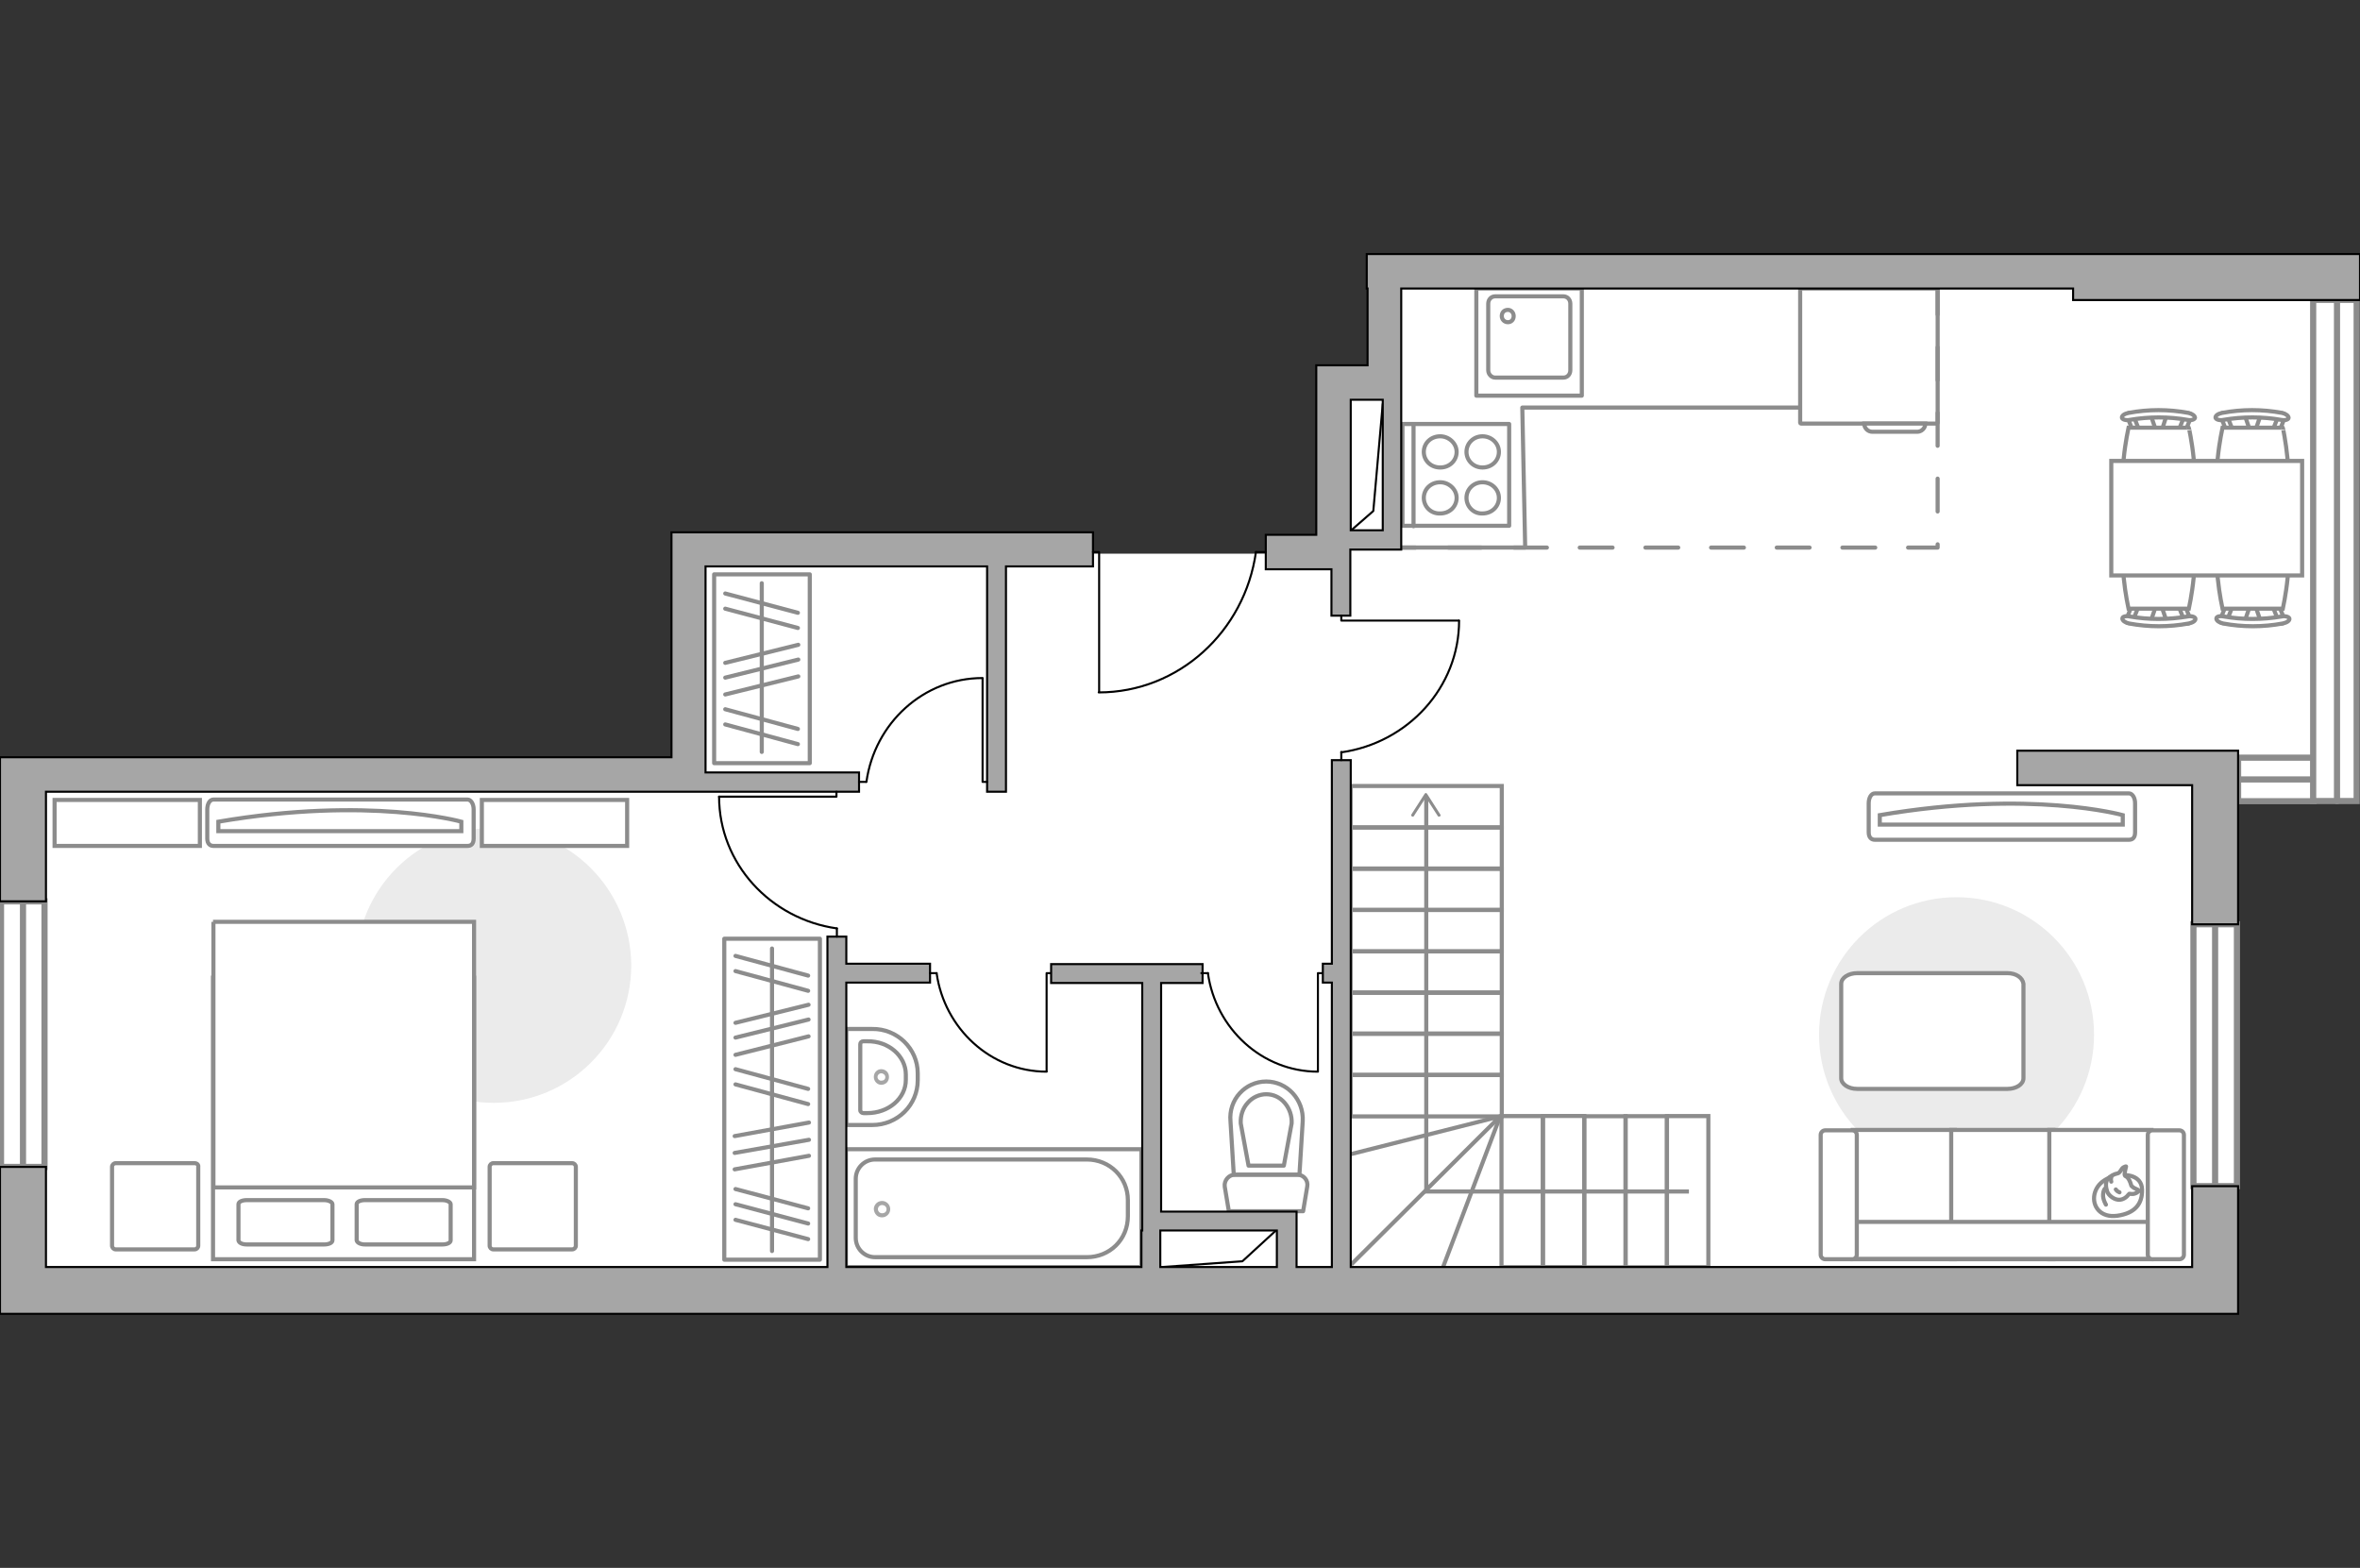 <?xml version="1.0" encoding="utf-8"?>
<!-- Generator: Adobe Illustrator 24.0.1, SVG Export Plug-In . SVG Version: 6.00 Build 0)  -->
<svg version="1.1" xmlns="http://www.w3.org/2000/svg" xmlns:xlink="http://www.w3.org/1999/xlink" x="0px" y="0px"
	 viewBox="0 0 575 382" style="enable-background:new 0 0 575 382;" xml:space="preserve">
<rect x="0" y="0" width="575" height="382" fill="#333333" stroke="none"/>
<style type="text/css">
	.st0{fill:#FFFFFF;}
	.st1{fill:none;stroke:#8C8C8C;stroke-linecap:round;stroke-linejoin:round;stroke-miterlimit:10;}
	.st2{fill:#FFFFFF;stroke:#8C8C8C;stroke-miterlimit:10;}
	.st3{fill:#EBEBEB;}
	.st4{fill:#FFFFFF;stroke:#8C8C8C;stroke-linecap:round;stroke-linejoin:round;stroke-miterlimit:10;}
	.st5{fill:#FFFFFF;stroke:#8C8C8C;stroke-width:1.5;stroke-linecap:round;stroke-miterlimit:10;}
	.st6{fill:none;stroke:#8C8C8C;stroke-linejoin:bevel;stroke-miterlimit:10;}
	.st7{fill:#A6A6A6;}
	.st8{fill:none;stroke:#000000;stroke-width:0.5;stroke-linecap:round;stroke-linejoin:round;stroke-miterlimit:10;}
	.st9{fill:none;stroke:#8C8C8C;stroke-linecap:round;stroke-linejoin:round;stroke-miterlimit:10;stroke-dasharray:8;}
	.st10{fill:none;stroke:#8C8C8C;stroke-miterlimit:10;}
	.st11{fill:#8C8C8C;}
	.st12{fill:#A6A6A6;stroke:#000000;stroke-width:0.5;stroke-miterlimit:10;}
</style>
<g id="bg_1_">
	<polygon class="st0" points="539.2,192.6 572.1,192.6 572.1,66.5 510.5,66.5 485.5,66.5 338,66.5 338,93.6 326.8,93.6 326.8,134.9 
		170.1,134.9 170.1,191.6 4.9,191.6 4.9,316.1 539.2,316.1 	"/>
</g>
<g id="furniture_1_">
	<g>
		<path id="Vector_142_1_" class="st1" d="M367.7,103.3v24.8h-26v-24.8H367.7z"/>
		<g id="Group_28_1_">
			<g id="Group_29_1_">
				<path id="Vector_143_1_" class="st1" d="M357.3,121.3c0-2.1,1.7-3.8,3.9-3.8c2.2,0,4,1.7,4,3.8c0,2.1-1.7,3.8-4,3.8
					C359,125.2,357.3,123.4,357.3,121.3z"/>
				<path id="Vector_144_1_" class="st1" d="M346.9,121.3c0-2.1,1.7-3.8,4-3.8c2.1,0,4,1.7,4,3.8c0,2.1-1.7,3.8-4,3.8
					C348.6,125.2,346.9,123.4,346.9,121.3z"/>
			</g>
			<g id="Group_30_1_">
				<path id="Vector_145_1_" class="st1" d="M357.3,110.1c0-2.1,1.7-3.8,3.9-3.8c2.2,0,4,1.7,4,3.8c0,2.1-1.7,3.8-4,3.8
					C359,113.9,357.3,112.2,357.3,110.1z"/>
				<path id="Vector_146_1_" class="st1" d="M346.9,110.1c0-2.1,1.7-3.8,4-3.8c2.1,0,4,1.7,4,3.8c0,2.1-1.7,3.8-4,3.8
					C348.6,113.9,346.9,112.2,346.9,110.1z"/>
			</g>
		</g>
		<path id="Vector_147_1_" class="st1" d="M344.4,128.2v-24.5"/>
	</g>
	<path id="Vector_148_2_" class="st1" d="M438.7,67.4v31.9h-67.8h0l0.7,34.1h-35.2"/>
	<g>
		<path id="Vector_8_2_" class="st2" d="M471.8,103.2h-33c-0.1,0-0.2-0.1-0.2-0.2V70.3h33.5V103C472.1,103.1,472,103.2,471.8,103.2z
			"/>
		<path id="Vector_9_2_" class="st2" d="M454.2,103.2h14.9c0,1.1-0.9,2-2,2h-10.9C455.1,105.2,454.2,104.3,454.2,103.2z"/>
	</g>
	<g id="Group_2_1_">
		<g id="Group_3_1_">
			<path id="Vector_10_1_" class="st2" d="M550.8,101.1l-1.4,4.1h-1.1l-1.4-4.1H550.8z"/>
		</g>
		<g id="Group_4_1_">
			<path id="Vector_11_1_" class="st2" d="M543,105.1c-0.4,0-0.7-0.2-0.7-0.5l-1.3-3.3c-0.1-0.3,0.1-0.6,0.6-0.7
				c0.5-0.1,0.9,0.1,0.9,0.4l1.3,3.3c0.1,0.3-0.1,0.6-0.6,0.7C543.1,105.1,543.1,105.1,543,105.1z"/>
		</g>
		<g id="Group_5_1_">
			<path id="Vector_12_1_" class="st2" d="M554.7,105.1c-0.1,0-0.1,0-0.2,0c-0.5-0.1-0.7-0.4-0.6-0.7l1.3-3.3c0.1-0.3,0.6-0.5,1-0.4
				c0.5,0.1,0.7,0.4,0.6,0.7l-1.3,3.3C555.4,104.9,555,105.1,554.7,105.1z"/>
		</g>
		<path id="Vector_13_1_" class="st2" d="M556.2,121.4c-2.6,2.6-12.1,2.6-14.7,0c-3.1-3.1,0-17.2,0-17.2h14.7
			C556.2,104.1,559.2,118.3,556.2,121.4z"/>
		<path id="Vector_14_1_" class="st2" d="M555.8,102.3c-4.6-0.8-9.4-0.8-14.1,0c-0.9,0.2-1.8-0.1-1.9-0.5c-0.1-0.5,0.6-1,1.6-1.2
			c4.8-0.9,9.8-0.9,14.6,0c0.9,0.2,1.6,0.7,1.6,1.2C557.6,102.2,556.8,102.5,555.8,102.3z"/>
	</g>
	<g id="Group_6_1_">
		<g id="Group_7_1_">
			<path id="Vector_15_1_" class="st2" d="M527.9,101.1l-1.3,4.1h-1.2l-1.4-4.1H527.9z"/>
		</g>
		<g id="Group_8_1_">
			<path id="Vector_16_1_" class="st2" d="M520.2,105.1c-0.4,0-0.7-0.2-0.7-0.5l-1.3-3.3c-0.1-0.3,0.1-0.6,0.6-0.7
				c0.5-0.1,0.9,0.1,0.9,0.4l1.3,3.3c0.1,0.3-0.1,0.6-0.6,0.7C520.3,105.1,520.2,105.1,520.2,105.1z"/>
		</g>
		<g id="Group_9_1_">
			<path id="Vector_17_1_" class="st2" d="M531.8,105.1c-0.1,0-0.1,0-0.2,0c-0.5-0.1-0.7-0.4-0.6-0.7l1.3-3.3c0.1-0.3,0.6-0.5,1-0.4
				c0.5,0.1,0.7,0.4,0.6,0.7l-1.3,3.3C532.5,104.9,532.2,105.1,531.8,105.1z"/>
		</g>
		<path id="Vector_18_1_" class="st2" d="M533.3,121.4c-2.6,2.6-12.1,2.6-14.7,0c-3.1-3.1,0-17.2,0-17.2h14.7
			C533.3,104.1,536.4,118.3,533.3,121.4z"/>
		<path id="Vector_19_1_" class="st2" d="M533,102.3c-4.6-0.8-9.4-0.8-14.1,0c-0.9,0.2-1.8-0.1-1.9-0.5c-0.1-0.5,0.6-1,1.6-1.2
			c4.8-0.9,9.8-0.9,14.6,0c0.9,0.2,1.6,0.7,1.6,1.2C534.7,102.2,533.9,102.5,533,102.3z"/>
	</g>
	<g id="Group_18_4_">
		<g id="Group_19_4_">
			<path id="Vector_30_4_" class="st2" d="M546.9,151.4l1.4-4.1h1.1l1.4,4.1H546.9z"/>
		</g>
		<g id="Group_20_4_">
			<path id="Vector_31_4_" class="st2" d="M554.7,147.4c0.4,0,0.7,0.2,0.7,0.5l1.3,3.3c0.1,0.3-0.1,0.6-0.6,0.7
				c-0.5,0.1-0.9-0.1-0.9-0.4l-1.3-3.3c-0.1-0.3,0.1-0.6,0.6-0.7C554.5,147.4,554.6,147.4,554.7,147.4z"/>
		</g>
		<g id="Group_21_4_">
			<path id="Vector_32_4_" class="st2" d="M543,147.4c0.1,0,0.1,0,0.2,0c0.5,0.1,0.7,0.4,0.6,0.7l-1.3,3.3c-0.1,0.3-0.6,0.5-1,0.4
				c-0.5-0.1-0.7-0.4-0.6-0.7l1.3-3.3C542.3,147.5,542.6,147.4,543,147.4z"/>
		</g>
		<path id="Vector_33_4_" class="st2" d="M541.5,131.1c2.6-2.6,12.1-2.6,14.7,0c3.1,3.1,0,17.2,0,17.2h-14.7
			C541.5,148.3,538.4,134.2,541.5,131.1z"/>
		<path id="Vector_34_4_" class="st2" d="M541.8,150.2c4.6,0.8,9.4,0.8,14.1,0c0.9-0.2,1.8,0.1,1.9,0.5c0.1,0.5-0.6,1-1.6,1.2
			c-4.8,0.9-9.8,0.9-14.6,0c-0.9-0.2-1.6-0.7-1.6-1.2C540,150.2,540.9,150,541.8,150.2z"/>
	</g>
	<g id="Group_18_3_">
		<g id="Group_19_3_">
			<path id="Vector_30_3_" class="st2" d="M524,151.4l1.4-4.1h1.1l1.4,4.1H524z"/>
		</g>
		<g id="Group_20_3_">
			<path id="Vector_31_3_" class="st2" d="M531.8,147.4c0.4,0,0.7,0.2,0.7,0.5l1.3,3.3c0.1,0.3-0.1,0.6-0.6,0.7
				c-0.5,0.1-0.9-0.1-0.9-0.4l-1.3-3.3c-0.1-0.3,0.1-0.6,0.6-0.7C531.7,147.4,531.7,147.4,531.8,147.4z"/>
		</g>
		<g id="Group_21_3_">
			<path id="Vector_32_3_" class="st2" d="M520.1,147.4c0.1,0,0.1,0,0.2,0c0.5,0.1,0.7,0.4,0.6,0.7l-1.3,3.3c-0.1,0.3-0.6,0.5-1,0.4
				c-0.5-0.1-0.7-0.4-0.6-0.7l1.3-3.3C519.4,147.5,519.7,147.4,520.1,147.4z"/>
		</g>
		<path id="Vector_33_3_" class="st2" d="M518.6,131.1c2.6-2.6,12.1-2.6,14.7,0c3.1,3.1,0,17.2,0,17.2h-14.7
			C518.6,148.3,515.5,134.2,518.6,131.1z"/>
		<path id="Vector_34_3_" class="st2" d="M518.9,150.2c4.6,0.8,9.4,0.8,14.1,0c0.9-0.2,1.8,0.1,1.9,0.5c0.1,0.5-0.6,1-1.6,1.2
			c-4.8,0.9-9.8,0.9-14.6,0c-0.9-0.2-1.6-0.7-1.6-1.2C517.1,150.2,518,150,518.9,150.2z"/>
	</g>
	<path id="Vector_35_1_" class="st2" d="M514.4,112.3h46.5v27.9h-37.6h-8.9V112.3z"/>
	<g>
		<path id="Vector_90_1_" class="st2" d="M518.7,193.3c0.8,0,1.5,1,1.5,2.4v7.1c0,1.3-0.6,1.8-1.5,1.8h-61.9c-0.8,0-1.5-0.5-1.5-1.8
			v-7.1c0-1.3,0.6-2.4,1.5-2.4H518.7z"/>
		<path id="Vector_91_1_" class="st2" d="M458,200.9h59.2l0-2.3c0,0-22.4-6.3-59.2,0L458,200.9z"/>
	</g>
	<path id="Vector_51_3_" class="st3" d="M476.7,218.6c-18.5,0-33.5,15-33.5,33.5c0,18.5,15,33.5,33.5,33.5c18.5,0,33.5-15,33.5-33.5
		C510.2,233.6,495.2,218.6,476.7,218.6z"/>
	<path id="Vector_84_1_" class="st4" d="M489.1,237.1h-36.6c-2.1,0-3.9,1.1-3.9,2.6v23c0,1.4,1.7,2.6,3.9,2.6h36.6
		c2.1,0,3.9-1.1,3.9-2.6v-23C492.8,238.2,491.2,237.1,489.1,237.1z"/>
	<g>
		<path id="Vector_54_1_" class="st2" d="M451.4,306.8h24.9v-31.5h-24.9V306.8z"/>
		<path id="Vector_55_1_" class="st2" d="M475.4,306.8h24.9v-31.5h-24.9V306.8z"/>
		<path id="Vector_56_1_" class="st2" d="M499.3,306.8h24.9v-31.5h-24.9V306.8z"/>
		<path id="Vector_57_1_" class="st2" d="M450.2,297.7l-2.3,9h79.9v-9H450.2z"/>
		<path id="Vector_58_1_" class="st2" d="M452.4,305.7v-29.2c0-0.6-0.5-1.1-1.1-1.1h-6.6c-0.6,0-1.1,0.5-1.1,1.1v29.2
			c0,0.6,0.5,1.1,1.1,1.1h6.6C451.9,306.8,452.4,306.3,452.4,305.7z"/>
		<path id="Vector_59_1_" class="st2" d="M532.1,305.7v-29.2c0-0.6-0.5-1.1-1.1-1.1h-6.6c-0.6,0-1.1,0.5-1.1,1.1v29.2
			c0,0.6,0.5,1.1,1.1,1.1h6.6C531.6,306.8,532.1,306.3,532.1,305.7z"/>
		<g>
			<path class="st4" d="M517.7,286.3c0,0,4.1-0.1,4.2,3.5s-1.8,5.8-6,6.4c-4.2,0.6-6.2-2.4-5.6-5.2
				C510.9,288.2,513.6,286.3,517.7,286.3z"/>
			<path class="st4" d="M519.3,288.9c0,0,0.4,0.5,1.2,0.8c0.8,0.3,0.6,0.5,0.6,0.5s-0.7,0.8-1.8,0.7c-0.6-0.1-0.6,0-0.6,0
				s-0.7,1.2-2.1,1.4c-1.4,0.2-2.9-1.1-3.2-2c-0.3-0.9-0.5-2.2,0.1-3c0.5-0.7,1.7-1.3,2.4-1.4c0.7-0.1,0.9-1.2,1.5-1.5
				c0.6-0.3,0.6-0.2,0.6-0.2s-0.5,1.9-0.3,2.2C517.8,286.7,518.6,286.4,519.3,288.9z"/>
			<path class="st4" d="M515.5,289.8c0,0,0.3,0.5,0.9,0.7"/>
			<path class="st4" d="M514.4,287.9c0,0-0.2-0.6,0-1"/>
			<path class="st1" d="M513.1,289.4c0,0-0.6,0.2-0.7,1.6c-0.1,1.2,0.7,2.5,0.7,2.5"/>
		</g>
	</g>
	
		<rect x="162.6" y="151.2" transform="matrix(-1.836970e-16 1 -1 -1.836970e-16 348.496 -22.665)" class="st1" width="46" height="23.3"/>
	<line class="st1" x1="194.4" y1="177.6" x2="176.7" y2="172.8"/>
	<line class="st1" x1="194.4" y1="181.3" x2="176.7" y2="176.5"/>
	<line class="st1" x1="194.4" y1="149.3" x2="176.7" y2="144.6"/>
	<line class="st1" x1="194.4" y1="153" x2="176.7" y2="148.3"/>
	<line class="st1" x1="194.5" y1="157.1" x2="176.7" y2="161.5"/>
	<line class="st1" x1="194.5" y1="164.8" x2="176.7" y2="169.2"/>
	<line class="st1" x1="194.5" y1="160.7" x2="176.7" y2="165.1"/>
	<line class="st1" x1="185.6" y1="142.1" x2="185.6" y2="183.2"/>
	
		<rect x="149" y="256.1" transform="matrix(1.136262e-14 1 -1 1.136262e-14 455.865 79.713)" class="st1" width="78.2" height="23.3"/>
	<line class="st1" x1="197.1" y1="273.5" x2="179" y2="276.8"/>
	<line class="st1" x1="197.1" y1="277.7" x2="179" y2="280.9"/>
	<line class="st1" x1="197.1" y1="281.6" x2="179" y2="284.9"/>
	<line class="st1" x1="196.9" y1="294.4" x2="179.2" y2="289.7"/>
	<line class="st1" x1="196.9" y1="298.1" x2="179.2" y2="293.4"/>
	<line class="st1" x1="196.9" y1="265.3" x2="179.2" y2="260.5"/>
	<line class="st1" x1="196.9" y1="269" x2="179.2" y2="264.2"/>
	<line class="st1" x1="196.9" y1="237.7" x2="179.2" y2="232.9"/>
	<line class="st1" x1="196.9" y1="241.4" x2="179.2" y2="236.6"/>
	<line class="st1" x1="196.9" y1="301.9" x2="179.2" y2="297.2"/>
	<line class="st1" x1="197" y1="244.8" x2="179.2" y2="249.2"/>
	<line class="st1" x1="197" y1="252.5" x2="179.2" y2="257"/>
	<line class="st1" x1="197" y1="248.4" x2="179.2" y2="252.8"/>
	<line class="st1" x1="188.1" y1="231.1" x2="188.1" y2="304.8"/>
	<path id="Vector_51_4_" class="st3" d="M120.3,201.7c-18.5,0-33.5,15-33.5,33.5c0,18.5,15,33.5,33.5,33.5c18.5,0,33.5-15,33.5-33.5
		C153.7,216.7,138.8,201.7,120.3,201.7z"/>
	<g>
		<path id="Vector_90_4_" class="st2" d="M113.9,194.8c0.8,0,1.5,1,1.5,2.4v7.1c0,1.3-0.6,1.8-1.5,1.8H52c-0.8,0-1.5-0.5-1.5-1.8
			v-7.1c0-1.3,0.6-2.4,1.5-2.4H113.9z"/>
		<path id="Vector_91_4_" class="st2" d="M53.2,202.5h59.2l0-2.3c0,0-22.4-6.3-59.2,0L53.2,202.5z"/>
	</g>
	<path id="Vector_92_1_" class="st2" d="M13.3,206.1h35.4v-11.2H13.3V206.1z"/>
	<path id="Vector_92_4_" class="st2" d="M117.4,206.1h35.4v-11.2h-35.4V206.1z"/>
	<path id="Vector_97_2_" class="st4" d="M47.4,283.4H28.2c-0.5,0-0.9,0.4-0.9,0.9v19.2c0,0.5,0.4,0.9,0.9,0.9h19.2
		c0.5,0,0.9-0.4,0.9-0.9v-19.2C48.4,283.8,48,283.4,47.4,283.4z"/>
	<path id="Vector_97_3_" class="st4" d="M139.4,283.4h-19.2c-0.5,0-0.9,0.4-0.9,0.9v19.2c0,0.5,0.4,0.9,0.9,0.9h19.2
		c0.5,0,0.9-0.4,0.9-0.9v-19.2C140.3,283.8,139.9,283.4,139.4,283.4z"/>
	<path id="Vector_98_2_" class="st2" d="M115.5,238.2H51.9v68.6h63.6V238.2z"/>
	<path id="Vector_99_2_" class="st2" d="M51.9,224.6h63.6v64.7H59.5h-7.5v-8.8V224.6z"/>
	<path id="Vector_100_2_" class="st1" d="M88.9,303.2h18.9c1.1,0,2-0.4,2-1v-8.8c0-0.5-0.9-1-2-1H88.9c-1.1,0-2,0.4-2,1v8.8
		C87,302.8,87.9,303.2,88.9,303.2z"/>
	<path id="Vector_101_2_" class="st1" d="M60.1,303.2H79c1.1,0,2-0.4,2-1v-8.8c0-0.5-0.9-1-2-1H60.1c-1.1,0-2,0.4-2,1v8.8
		C58.2,302.8,59,303.2,60.1,303.2z"/>
</g>
<g id="windows_1_">
	
		<rect x="-26.8" y="246.6" transform="matrix(6.123234e-17 -1 1 6.123234e-17 -246.355 257.508)" class="st5" width="64.7" height="10.6"/>
	<line class="st5" x1="5.6" y1="284.3" x2="5.6" y2="219.6"/>
	
		<rect x="507.8" y="251.8" transform="matrix(6.123234e-17 -1 1 6.123234e-17 282.617 796.782)" class="st5" width="63.8" height="10.6"/>
	<line class="st5" x1="539.7" y1="289" x2="539.7" y2="225.2"/>
	<rect x="545.3" y="184.6" class="st5" width="18.4" height="10.6"/>
	<line class="st5" x1="545.3" y1="189.9" x2="564.1" y2="189.9"/>
	
		<rect x="507.9" y="128.8" transform="matrix(6.123234e-17 -1 1 6.123234e-17 434.787 703.063)" class="st5" width="122.1" height="10.6"/>
	<line class="st5" x1="569.4" y1="195.2" x2="569.4" y2="73.1"/>
</g>
<g id="plan">
	<polyline class="st6" points="329.2,308.1 365.5,272 329.1,281.2 	"/>
	<line class="st6" x1="351.6" y1="308.7" x2="365.5" y2="272"/>
	<g>
		<path id="wc_1_" class="st2" d="M302.3,273.6"/>
		<g id="Group_26_1_">
			<path id="Vector_130_1_" class="st1" d="M300.9,286.2h15.2c1.5,0,2.7,1.4,2.4,2.9l-1,6h-18.1l-1-6
				C298.2,287.6,299.4,286.2,300.9,286.2z"/>
			<path id="Vector_131_1_" class="st1" d="M308.5,263.5c5.1,0,9.2,4.4,8.9,9.7l-0.8,13h-16l-0.8-13
				C299.3,267.9,303.4,263.5,308.5,263.5z"/>
			<path id="Vector_132_1_" class="st1" d="M312.8,284l1.9-10.3c0.1-1.8-0.5-3.6-1.7-5c-1.2-1.4-2.8-2.1-4.5-2.1
				c-1.7,0-3.4,0.8-4.5,2.1c-1.2,1.3-1.8,3.1-1.7,5l1.9,10.3H312.8z"/>
		</g>
	</g>
	<g>
		<path id="Vector_133_1_" class="st1" d="M220.7,261.8v1.3c0,4.5-4.2,8.1-9.4,8.1h-0.9c-0.4,0-0.8-0.3-0.8-0.7v-16.1
			c0-0.4,0.3-0.7,0.8-0.7h0.9C216.5,253.6,220.7,257.3,220.7,261.8z"/>
		<path id="Vector_134_1_" class="st1" d="M223.6,261.5v1.7c0,6-4.9,10.9-11.1,10.9h-6.3v-23.4h6.3
			C218.6,250.6,223.6,255.5,223.6,261.5z"/>
		<path class="st7" d="M216.6,262.4c0-1.1-0.8-1.9-1.9-1.9c-1,0-1.8,0.8-1.8,1.9c0,1,0.8,1.9,1.8,1.9
			C215.8,264.3,216.6,263.5,216.6,262.4z M213.8,262.4c0-0.5,0.4-0.9,0.9-0.9c0.5,0,1,0.4,1,0.9c0,0.6-0.4,0.9-1,0.9
			C214.2,263.3,213.8,262.9,213.8,262.4z"/>
	</g>
	<g>
		<path id="Vector_135_2_" class="st1" d="M278.1,308.7h-72V280h72V308.7z"/>
		<path id="Vector_136_2_" class="st1" d="M274.8,292.4v3.9c0,5.8-4.5,10-10,10h-51.6c-2.6,0-4.7-2.1-4.7-4.7v-14.4
			c0-2.6,2.1-4.7,4.7-4.7h51.6C270.4,282.5,274.8,286.9,274.8,292.4z"/>
		<path class="st7" d="M214.9,296.6c1.1,0,2-0.9,2-2c0-1.1-0.9-2-2-2c-1.1,0-2,0.9-2,2C213,295.8,213.8,296.6,214.9,296.6z
			 M214.9,293.6c0.6,0,1.1,0.4,1.1,1c0,0.6-0.4,1-1.1,1c-0.6,0-1-0.5-1-1C213.9,294.1,214.3,293.6,214.9,293.6z"/>
	</g>
	<g>
		<g id="Group_27_1_">
			<path id="Vector_140_1_" class="st1" d="M359.7,96.4h25.7V70.3h-25.7V96.4z"/>
		</g>
		<path id="Vector_141_1_" class="st1" d="M380.9,72.2h-16.6c-1,0-1.7,0.8-1.7,1.8v16.2c0,1,0.8,1.8,1.7,1.8h16.6
			c1,0,1.7-0.8,1.7-1.8V74C382.6,73,381.9,72.2,380.9,72.2z"/>
		<path id="Vector_139_1_" class="st1" d="M367.4,78.5c-0.9,0-1.5-0.7-1.5-1.5c0-0.9,0.6-1.5,1.5-1.5c0.8,0,1.4,0.7,1.4,1.5
			C368.8,77.9,368.2,78.5,367.4,78.5z"/>
	</g>
	<polyline class="st8" points="329.1,129.3 334.6,124.5 336.9,98.4 	"/>
	<polyline class="st8" points="283.1,308.7 302.7,307.3 311.2,299.5 	"/>
	
		<rect x="373.3" y="34.6" transform="matrix(-1.836970e-16 1 -1 -1.836970e-16 506.693 -304.685)" class="st9" width="64.8" height="132.9"/>
	<g>
		<rect x="329.1" y="261.9" class="st10" width="36.8" height="10.1"/>
		<rect x="329.1" y="241.8" class="st10" width="36.8" height="10.1"/>
		<rect x="329.1" y="251.8" class="st10" width="36.8" height="10.1"/>
		<rect x="329.1" y="221.7" class="st10" width="36.8" height="10.1"/>
		<rect x="329.1" y="231.8" class="st10" width="36.8" height="10.1"/>
		<rect x="329.1" y="211.6" class="st10" width="36.8" height="10.1"/>
		<rect x="329.1" y="191.5" class="st10" width="36.8" height="10.1"/>
		<rect x="329.1" y="201.6" class="st10" width="36.8" height="10.1"/>
		<g>
			<g>
				<polyline class="st10" points="411.5,290.3 347.5,290.3 347.5,194.1 				"/>
				<g>
					<path class="st11" d="M350.8,198.9c-0.2,0.1-0.4,0.1-0.5-0.1l-2.9-4.5l-2.9,4.5c-0.1,0.2-0.3,0.2-0.5,0.1s-0.2-0.3-0.1-0.5
						l3.2-5c0.1-0.1,0.2-0.2,0.3-0.2s0.2,0.1,0.3,0.2l3.2,5c0,0.1,0.1,0.1,0.1,0.2C351,198.8,350.9,198.9,350.8,198.9z"/>
				</g>
			</g>
		</g>
		
			<rect x="352.5" y="285.3" transform="matrix(4.507867e-11 -1 1 4.507867e-11 80.53 661.22)" class="st10" width="36.8" height="10.1"/>
		
			<rect x="362.6" y="285.3" transform="matrix(4.473228e-11 -1 1 4.473228e-11 90.609 671.299)" class="st10" width="36.8" height="10.1"/>
		
			<rect x="372.6" y="285.3" transform="matrix(4.507867e-11 -1 1 4.507867e-11 100.672 681.362)" class="st10" width="36.8" height="10.1"/>
		
			<rect x="382.7" y="285.3" transform="matrix(4.478202e-11 -1 1 4.478202e-11 110.751 691.441)" class="st10" width="36.8" height="10.1"/>
		
			<rect x="392.8" y="285.3" transform="matrix(4.512841e-11 -1 1 4.512841e-11 120.831 701.521)" class="st10" width="36.8" height="10.1"/>
	</g>
	<g>
		<polygon class="st12" points="11.2,192.9 163.6,192.9 171,192.9 171.9,192.9 209.3,192.9 209.3,188.2 171.9,188.2 171.9,184.5 
			171.9,138 240.5,138 240.5,192.9 245.1,192.9 245.1,138 266.3,138 266.3,129.7 171.9,129.7 166.8,129.7 163.6,129.7 163.6,184.5 
			11.2,184.5 2.5,184.5 0,184.5 0,219.6 11.2,219.6 		"/>
		<path class="st12" d="M515.6,61.9h-10.3H333v8.4h0.2V89h-4.1h-8.4v8.4v32.9h-12.3v8.4h12.3h3.7v11.3h4.6v-11.3v-4.8h7.8h4.6v-4.6
			V97.4v-6.6V89V70.3h163.7v2.8H575V61.9H515.6z M336.9,129.2h-7.8v-4.8v-27h4.1h3.7V129.2z"/>
		<path class="st12" d="M278.1,299.8v8.9h-71.9v-69.3h20.4v-4.6h-20.4v-6.6h-4.6v6.6h0v4.6h0v69.3H11.2v-24.4H0v24.4v0.2v11v0.2
			h545.3v-0.2v-11v-0.2V289h-11.2v19.7h-205v-69.3v-4.6v-49.6h-4.6v49.6h-2.2v4.6h2.2v69.3h-8.6v-8.9v-4.6h-4.6h-28.4v-55.7h10.1
			v-4.6h-10.1h-4.6h-22.2v4.6h22.2v55.7V299.8z M282.7,299.8h28.4v8.9h-28.4V299.8z"/>
		<polygon class="st12" points="491.5,182.9 491.5,191.3 534.1,191.3 534.1,225.2 545.3,225.2 545.3,191.3 545.3,182.9 534.1,182.9 
					"/>
	</g>
	<g id="Group_34_3_">
		<path id="Vector_158_3_" class="st8" d="M267.8,168.6v-34.1h-1.5"/>
		<path id="Vector_159_3_" class="st8" d="M308.4,134.5H306"/>
		<path id="Vector_160_3_" class="st8" d="M306,134.5c-2.7,19.3-18.8,34.2-38.3,34.2"/>
	</g>
	<g id="Group_34_4_">
		<path id="Vector_158_4_" class="st8" d="M239.4,165.3v25.2h1.1"/>
		<path id="Vector_159_4_" class="st8" d="M209.3,190.5h1.7"/>
		<path id="Vector_160_4_" class="st8" d="M211.1,190.5c2-14.3,13.9-25.3,28.3-25.3"/>
	</g>
	<g id="Group_34_11_">
		<path id="Vector_158_11_" class="st8" d="M175.2,194.1h28.6v-1.2"/>
		<path id="Vector_159_11_" class="st8" d="M203.9,228.2v-2"/>
		<path id="Vector_160_11_" class="st8" d="M203.9,226.2c-16.2-2.3-28.7-15.8-28.7-32.1"/>
	</g>
	<g id="Group_34_12_">
		<path id="Vector_158_12_" class="st8" d="M355.4,151.2h-28.6v-1.2"/>
		<path id="Vector_159_12_" class="st8" d="M326.8,185.2v-2"/>
		<path id="Vector_160_12_" class="st8" d="M326.8,183.3c16.2-2.3,28.7-15.8,28.7-32.1"/>
	</g>
	<g id="Group_34_13_">
		<path id="Vector_158_13_" class="st8" d="M321.1,261v-23.9h1"/>
		<path id="Vector_159_13_" class="st8" d="M292.7,237.1h1.6"/>
		<path id="Vector_160_13_" class="st8" d="M294.3,237.1c1.9,13.5,13.2,24,26.8,24"/>
	</g>
	<g id="Group_34_14_">
		<path id="Vector_158_14_" class="st8" d="M255,261v-23.9h1"/>
		<path id="Vector_159_14_" class="st8" d="M226.6,237.1h1.6"/>
		<path id="Vector_160_14_" class="st8" d="M228.2,237.1c1.9,13.5,13.2,24,26.8,24"/>
	</g>
</g>
<g id="points">
	<path id="bedroom_x5F_2" class="st2" d="M165.8,280"/>
	<path id="bedroom_x5F_1" class="st0" d="M455.3,176.5"/>
	<path id="kitchen" class="st0" d="M437.5,129.2"/>
	<path id="hallway" class="st0" d="M290,221.7"/>
	<path id="wardrobe" class="st0" d="M232.1,161.5"/>
	<path id="bathroom" class="st0" d="M259.3,277.7"/>
	<path id="wc" class="st0" d="M319.8,254.7"/>
</g>
</svg>
